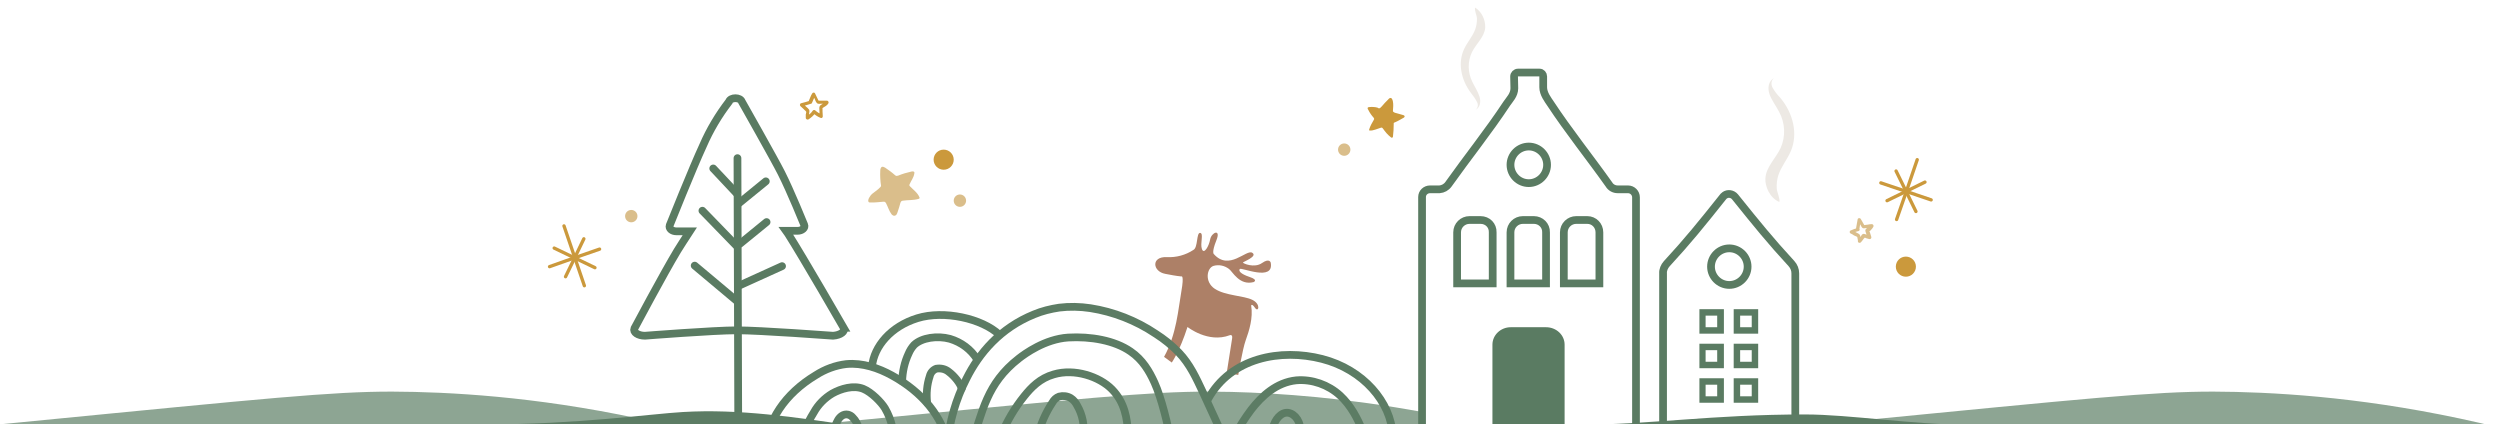 <?xml version="1.0" encoding="UTF-8"?>
<svg id="Ebene_1" data-name="Ebene 1" xmlns="http://www.w3.org/2000/svg" xmlns:xlink="http://www.w3.org/1999/xlink" viewBox="0 0 969.91 164.66">
  <defs>
    <style>
      .cls-1, .cls-2, .cls-3, .cls-4, .cls-5, .cls-6, .cls-7, .cls-8, .cls-9, .cls-10, .cls-11, .cls-12, .cls-13 {
        fill: none;
      }

      .cls-2 {
        stroke: #5c7c64;
      }

      .cls-2, .cls-3, .cls-4 {
        stroke-width: 3px;
      }

      .cls-2, .cls-3, .cls-12 {
        stroke-miterlimit: 10;
      }

      .cls-2, .cls-4, .cls-12 {
        stroke-linecap: round;
      }

      .cls-3, .cls-4 {
        stroke: #5a7b62;
      }

      .cls-4 {
        stroke-linejoin: round;
      }

      .cls-5 {
        clip-path: url(#clippath-7);
      }

      .cls-6 {
        clip-path: url(#clippath-6);
      }

      .cls-7 {
        clip-path: url(#clippath-5);
      }

      .cls-8 {
        clip-path: url(#clippath-3);
      }

      .cls-9 {
        clip-path: url(#clippath-4);
      }

      .cls-10 {
        clip-path: url(#clippath-2);
      }

      .cls-11 {
        clip-path: url(#clippath-1);
      }

      .cls-14 {
        fill: #ede9e4;
      }

      .cls-15 {
        fill: #8da593;
      }

      .cls-16 {
        fill: #dabe8b;
      }

      .cls-17 {
        fill: #cb993c;
      }

      .cls-18 {
        fill: #ad8067;
      }

      .cls-19 {
        fill: #5c7c64;
      }

      .cls-20 {
        fill: #5a7b62;
      }

      .cls-12 {
        stroke: #cb993c;
        stroke-width: 1.3px;
      }

      .cls-13 {
        clip-path: url(#clippath);
      }
    </style>
    <clipPath id="clippath">
      <rect class="cls-1" x="-478.59" y="146.75" width="1936.5" height="17.91"/>
    </clipPath>
    <clipPath id="clippath-1">
      <rect class="cls-1" x="-478.14" y="146.75" width="1936.5" height="17.91"/>
    </clipPath>
    <clipPath id="clippath-2">
      <rect class="cls-1" x="-475.15" y="30.25" width="1936.5" height="134.35"/>
    </clipPath>
    <clipPath id="clippath-3">
      <rect class="cls-1" x="-399.78" y="146.89" width="1936.5" height="17.91"/>
    </clipPath>
    <clipPath id="clippath-4">
      <rect class="cls-1" x="-512.09" y="146.75" width="1936.5" height="17.91"/>
    </clipPath>
    <clipPath id="clippath-5">
      <rect class="cls-1" x="-399.78" y="12.54" width="1936.5" height="152.26"/>
    </clipPath>
    <clipPath id="clippath-6">
      <rect class="cls-1" x="-512.09" y="99.25" width="1936.5" height="65.41"/>
    </clipPath>
    <clipPath id="clippath-7">
      <rect class="cls-1" x="-512.09" y="146.75" width="1936.5" height="17.91"/>
    </clipPath>
  </defs>
  <rect class="cls-1" x="244.91" y="2.85" width="452.9" height="173"/>
  <path id="Pfad_9752" data-name="Pfad 9752" class="cls-3" d="m327.31,127.15s-15.9-27.6-21.6-36.5c-.2-.3-.4-.7-.7-1.1h4.4c1.8,0,3.1-1.2,2.6-2.3,0,0-5.3-13.1-8.9-20.2-2.4-4.8-15.3-27.6-15.3-27.6-.6-1.8-4.4-1.8-5,0-4,5.2-7.4,10.9-10,16.9-4,8.6-13,31.1-13,31.1-.4,1.2.9,2.3,2.6,2.3h5.2c-2.1,3.2-3.8,5.9-4.8,7.5-5.2,8.6-16.7,30.2-16.7,30.2-.6,1.4,1.4,2.8,4.1,2.8,0,0,26.7-2.1,35.7-2.1s37.3,2.1,37.3,2.1c2.9-.2,4.9-1.7,4.1-3.1h0Z"/>
  <line id="Linie_71" data-name="Linie 71" class="cls-4" x1="286.11" y1="61.35" x2="286.41" y2="164.59"/>
  <line id="Linie_72" data-name="Linie 72" class="cls-4" x1="276.71" y1="65.35" x2="285.91" y2="75.15"/>
  <line id="Linie_73" data-name="Linie 73" class="cls-4" x1="269.51" y1="103.05" x2="285.61" y2="116.55"/>
  <line id="Linie_74" data-name="Linie 74" class="cls-4" x1="272.51" y1="81.75" x2="285.61" y2="95.25"/>
  <line id="Linie_75" data-name="Linie 75" class="cls-4" x1="297.11" y1="70.35" x2="286.81" y2="78.75"/>
  <line id="Linie_76" data-name="Linie 76" class="cls-4" x1="297.41" y1="86.15" x2="287.11" y2="94.55"/>
  <line id="Linie_77" data-name="Linie 77" class="cls-4" x1="303.41" y1="103.25" x2="287.11" y2="110.65"/>
  <path id="Pfad_9754" data-name="Pfad 9754" class="cls-3" d="m595.11,85.35h-4.3c-2.6,0-4.8,2.1-4.8,4.8h0v19.8h13.8v-19.8c.1-2.7-2.1-4.8-4.7-4.8Z"/>
  <path id="Pfad_9755" data-name="Pfad 9755" class="cls-3" d="m615.81,85.35h-4.3c-2.6,0-4.8,2.1-4.8,4.8h0v19.8h13.8v-19.8c0-2.7-2.1-4.8-4.7-4.8h0Z"/>
  <path id="Pfad_9756" data-name="Pfad 9756" class="cls-3" d="m574.41,85.35h-4.3c-2.6,0-4.8,2.1-4.8,4.8h0v19.8h13.8v-19.8c.1-2.7-2-4.8-4.7-4.8h0Z"/>
  <path id="Pfad_9757" data-name="Pfad 9757" class="cls-20" d="m599.81,126.95h-13.7c-3.9,0-7.1,3.04-7.1,6.75v30.9h28v-30.9c0-3.71-3.2-6.75-7.2-6.75h0Z"/>
  <path id="Pfad_9758" data-name="Pfad 9758" class="cls-3" d="m600.21,63.95c0,3.9-3.2,7.1-7.1,7.1s-7.1-3.2-7.1-7.1,3.2-7.1,7.1-7.1,7.1,3.2,7.1,7.1h0Z"/>
  <path id="Pfad_9760" data-name="Pfad 9760" class="cls-3" d="m678.01,103.45c0,3.9-3.2,7.1-7.1,7.1s-7.1-3.2-7.1-7.1,3.2-7.1,7.1-7.1,7.1,3.2,7.1,7.1Z"/>
  <path id="Pfad_9761" data-name="Pfad 9761" class="cls-20" d="m666.21,126.95h-4.5v-4.5h4.5v4.5Zm2.6-7h-9.5v9.5h9.5v-9.5Z"/>
  <path id="Pfad_9762" data-name="Pfad 9762" class="cls-20" d="m679.61,126.95h-4.5v-4.5h4.5v4.5Zm2.5-7h-9.5v9.5h9.5v-9.5Z"/>
  <path id="Pfad_9763" data-name="Pfad 9763" class="cls-20" d="m666.21,140.35h-4.5v-4.5h4.5v4.5Zm2.6-7h-9.5v9.5h9.5v-9.5Z"/>
  <path id="Pfad_9764" data-name="Pfad 9764" class="cls-20" d="m679.61,140.35h-4.5v-4.5h4.5v4.5Zm2.5-7h-9.5v9.5h9.5v-9.5Z"/>
  <path id="Pfad_9765" data-name="Pfad 9765" class="cls-20" d="m666.21,153.75h-4.5v-4.5h4.5v4.5Zm2.6-7h-9.5v9.5h9.5v-9.5Z"/>
  <path id="Pfad_9766" data-name="Pfad 9766" class="cls-20" d="m679.61,153.75h-4.5v-4.5h4.5v4.5Zm2.5-7h-9.5v9.5h9.5v-9.5Z"/>
  <path id="Pfad_9777" data-name="Pfad 9777" class="cls-2" d="m338.31,142.15c.8-7.8,7.3-15.5,17.6-18.7s25.1.1,31.8,6.4"/>
  <path id="Pfad_9778" data-name="Pfad 9778" class="cls-2" d="m350.01,147.95c.1-3.7.9-7.4,2.5-10.8.5-1.2,1.2-2.3,2.1-3.3,3-2.9,9.1-3.7,13.9-2.4,4.4,1.3,8.2,4.1,10.6,8"/>
  <path id="Pfad_9779" data-name="Pfad 9779" class="cls-2" d="m359.71,156.25c-.4-3.5-.1-7,1-10.3.3-1.3,1.2-2.4,2.5-2.9,1.8-.3,3.6.1,5,1.3,2,1.5,4.4,4.4,4.9,6.4"/>
  <path id="Pfad_9780" data-name="Pfad 9780" class="cls-14" d="m684.91,69.25c.2-4.4,4-7.8,5.9-11.8,2-4.5,1.8-9.7-.6-14.1-1.2-2.3-2.9-4.5-3.7-6.8-.8-2.4-.5-5,1.8-6.3-1.2.9-1.3,2.5-.6,3.8.8,1.4,1.8,2.7,2.9,3.8,5.3,6.3,6.9,14.3,4.2,20.7-1.4,3.3-3.8,6.1-4.9,9.5-.5,1.6-.7,3.4-.6,5.1.1,1.5,1.4,4,1,5.2-3.8-1.6-5.6-6.2-5.4-9.1h0Z"/>
  <path id="Pfad_9781" data-name="Pfad 9781" class="cls-14" d="m576.21,10.75c-.3,3.6-3.5,6.2-5.1,9.4-1.8,3.7-1.7,8,.1,11.6.9,1.9,2.2,3.8,2.8,5.8.6,2,.2,4.2-1.6,5.1,1-.7,1.2-2.1.6-3.1-.6-1.2-1.4-2.3-2.2-3.3-4.2-5.5-5.2-12.1-2.8-17.2,1.2-2.6,3.3-4.9,4.3-7.6.5-1.3.7-2.8.7-4.2,0-1.2-1.1-3.3-.7-4.3,2.5,1.6,4,4.6,3.9,7.8h0Z"/>
  <path id="Pfad_9782" data-name="Pfad 9782" class="cls-18" d="m463.01,96.95c-3,2-6.7,3-10.3,2.8-6.2-.3-5.6,5.6-.6,6.5,2.1.4,4.1.8,6.2,1,0,0,1.2-.9,0,5.9-1.2,6.7-1.8,16.5-6.7,25.3l3,2.2s3-4.2,6.1-13.8c0,0,8,6.4,16.4,3.2,0,0,1.2-.5.9,1.3l-2.1,13.4,4.5.7s1.6-9.9,2.9-13.5,2.9-8.6,2.1-13.4c0,0,.2-1,1.5.9s2.4-1.4-1-3.1-10.5-1.6-14.6-4.3-3.1-8.1-.5-8.9c2.1-.6,4.3-.1,6,1.2,1.4,1,4,6.5,9.5,5.1,0,0,2.1-.8-1.5-2s-4.4-2.4-3.8-3.1,13.3,5,12-2.4c0,0-.4-2-3.4.1s-7.5.1-7.4-.2,5.9-2.4,3.6-3.8c-2.3-1.4-9,7.2-14.9.5,0,0-.9-.6,1-5.3s-1.9-3.1-2.4-.4-2.4,6-3.2,3.8.8-6.1-.7-6.3c-1.5-.1-.8,5.7-2.6,6.6h0Z"/>
  <g class="cls-13">
    <path class="cls-15" d="m969.91,165.95c-42.6-10.5-77.9-13.3-102.4-13.9-24.1-.6-41.3.9-118.2,8.4-24,2.3-55.2,5.4-91.9,9.1,104.2-1.3,208.3-2.5,312.5-3.6h0Z"/>
  </g>
  <path class="cls-17" d="m315.01,39.95c.5-1,.8-2.1,1.4-3.1h-1.1c.3.5.5,1.1.8,1.6.2.5.4,1.1.8,1.5.4.5,1.2.3,1.7.3h2.4l-.6-1c-.5.9-1.7,1.1-2.3,1.8-.4.5-.2,1.3-.2,1.9,0,.7.1,1.4.1,2.1l.8-.6c-.9-.4-1.7-.9-2.5-1.6-.3-.3-.8-.2-1,.1-.6.9-1.4,1.6-2.4,2.1l1,.6c-.1-.5-.1-1.1,0-1.6s.2-1,0-1.5c-.3-.4-.7-.8-1.1-1.1-.5-.4-.9-.9-1.4-1.3l-.3,1.1c1.2-.3,2.4-.6,3.5-1,.8-.3.4-1.5-.3-1.2-1.2.4-2.3.7-3.5,1-.5.1-.6.8-.3,1.1.4.4.8.7,1.2,1.1.1.1.3.3.4.4.2.2.5.4.6.6q.1.1.1.2c0,.1,0,.2-.1.4,0,.2,0,.4-.1.5v1.4c0,.4.5.8,1,.6,1.1-.7,2.1-1.6,2.8-2.6l-1,.1c.9.8,1.9,1.5,3,1.9.4.2.8-.2.8-.6,0-.6-.1-1.3-.1-1.9v-.9s0-.5-.1-.3c0-.1.2-.1.2-.2.8-.5,1.7-.9,2.2-1.8.2-.4-.1-1-.6-1h-3c-.1,0-.6-.1-.3.1.2.1.1,0,0-.2-.5-.9-.8-1.8-1.3-2.7-.2-.5-.9-.4-1.1,0-.6.9-.9,2-1.4,3.1-.2.7.9,1.4,1.3.6h0Z"/>
  <path class="cls-16" d="m721.31,89.25c.2-1.3.4-2.6.7-3.9l-1.2.1.9,1.6c.2.4.5,1.1.9,1.4s1.2,0,1.7,0c.6-.1,1.2-.1,1.8-.2l-.6-1c-.2.4-.5.7-.9,1-.3.3-.8.5-.9,1s.2.9.3,1.4c.2.5.4,1.1.5,1.6l.8-.8c-.5-.1-.9-.3-1.4-.5-.4-.1-.9-.4-1.3-.1-.3.2-.6.7-.8,1.1-.3.4-.6.8-.9,1.1l1.1.3c-.1-.5-.1-.9-.2-1.4s-.2-.9-.6-1.2c-.8-.5-1.8-.9-2.6-1.4v1.1c.8-.4,1.6-.6,2.4-.8s.5-1.4-.3-1.2c-.9.2-1.9.6-2.8,1-.4.2-.4.9,0,1.1.5.2,1,.5,1.4.8.2.1.4.2.7.3.2.1.5.2.7.4l-.2-.3c.1.3.1.7.2,1s.1.7.1,1c.1.5.8.6,1.1.3.3-.3.6-.7.9-1.1.1-.2.3-.4.4-.5s.1-.2.2-.2c0-.1.1-.1.1-.2q.1-.1,0,0l-.3.1c.3,0,.7.2.9.3.3.1.7.2,1.1.3.5.1.9-.3.8-.8-.1-.4-.3-.9-.4-1.3-.1-.2-.1-.4-.2-.6-.1-.1-.2-.4-.2-.5l-.1.3c.1-.1.3-.2.4-.3.2-.1.3-.3.5-.5.3-.3.6-.7.8-1.1s-.1-1-.6-1-1.1.1-1.6.2c-.2,0-.5.1-.8.1-.2,0-.5.1-.7.1l.3.2c-.1-.1-.2-.4-.3-.5l-.4-.7-.8-1.4c-.3-.5-1.1-.4-1.2.1-.3,1.3-.4,2.6-.7,3.9,0,.7,1.2,1.1,1.3.3h0Z"/>
  <path class="cls-16" d="m341.81,72.05c-.3-1.9-.4-3.9-.3-5.9,0-.5.2-1.2.6-1.4.4-.2.9.1,1.3.3,1.3.9,2.6,1.8,3.7,2.8.2.2.5.4.7.4s.4-.1.6-.1c1.7-.7,3.4-1.2,5.2-1.6.3-.1.7-.1,1,.1.2.2.2.5.1.7-.2,1.5-1.2,2.7-1.8,4.1-.1.1-.1.3-.1.5,0,.1.1.2.2.3,1.3,1.4,3,2.5,3.7,4.3.1.1.1.3,0,.4-.1.1-.2.2-.3.2-2,.6-4.1.4-6.1.7-.2,0-.4.1-.6.2-.2.2-.3.4-.4.7-.3,1.1-.6,2.2-1,3.3-.1.4-.3.9-.5,1.2s-.8.6-1.2.4c-.3-.1-.5-.3-.7-.5-1-1.3-1.4-2.9-2.2-4.4-.1-.1-.2-.3-.4-.4s-.3-.1-.5-.1c-1.7.1-3.4.4-5.2.3-.2,0-.3,0-.5-.1-.9-.7.7-2.8,1.2-3.2,2.1-1.6,3.6-2.7,3.5-3.2h0Z"/>
  <path class="cls-17" d="m535.51,41.85c.2-.2.3-.4.5-.5.8-1,1.7-1.9,2.6-2.8.2-.2.3-.4.6-.5.8-.3,1.1.8,1.2,1.4.2,1.1.1,2.3,0,3.4,0,.2,0,.4.1.5.2.2.5.3.7.4.4.1.7.2,1.1.3.7.2,1.4.4,2.1.6.5.1.8.6.2,1-1.1.6-2.2,1.3-3.4,1.8-.2.1-.4.1-.5.3v.3c0,1.7-.1,3.3-.3,5,0,.1-.1.3-.2.3-.1.1-.3.1-.5,0-1.5-1.2-2.2-2.1-3.2-3.5-.1-.1-.2-.2-.3-.3s-.3,0-.5,0c-1.4.4-2.9,1.2-4.3,1.1-.1,0-.2,0-.2-.1-.1-.1,0-.2,0-.4.4-1.3,1.1-2.5,1.8-3.7.1-.1.1-.3.1-.4s-.1-.2-.2-.4c-.8-.9-1.4-1.7-2.1-3.1-.1-.1-.6-.9.3-1,1.1-.1,2.2-.1,3.3.2.4.3.7.4,1.1.1h0Z"/>
  <circle class="cls-17" cx="366.11" cy="61.95" r="3.9"/>
  <circle class="cls-17" cx="739.41" cy="103.45" r="3.9"/>
  <circle class="cls-16" cx="244.91" cy="83.85" r="2.4"/>
  <circle class="cls-16" cx="372.41" cy="77.85" r="2.4"/>
  <circle class="cls-16" cx="521.51" cy="58.05" r="2.4"/>
  <g>
    <path class="cls-12" d="m226.71,110.85c-1.8-5.1-6.1-18.1-7.9-23.2"/>
    <path class="cls-12" d="m232.61,96.65c-7.9,2.7-11.5,4-19.4,6.8"/>
    <path class="cls-12" d="m226.51,92.65c-2.9,6-4.2,8.8-7.1,14.7"/>
    <path class="cls-12" d="m215.01,96.25c6.4,3.1,9.4,4.5,15.8,7.6"/>
  </g>
  <g>
    <path class="cls-12" d="m735.81,85.15c1.8-5.2,6.3-18,8-23.2"/>
    <path class="cls-12" d="m749.21,77.55c-7.9-2.7-11.6-3.9-19.5-6.6"/>
    <path class="cls-12" d="m746.81,70.65c-5.9,2.9-8.7,4.3-14.7,7.2"/>
    <path class="cls-12" d="m735.61,66.35c3.1,6.4,4.6,9.3,7.7,15.7"/>
  </g>
  <g class="cls-11">
    <path class="cls-15" d="m263.31,165.95c-42.6-10.5-77.9-13.3-102.4-13.9-24.1-.6-41.3.9-118.2,8.4-24,2.3-55.2,5.4-91.9,9.1,104.2-1.3,208.4-2.5,312.5-3.6h0Z"/>
  </g>
  <g class="cls-10">
    <path id="Pfad_9759" data-name="Pfad 9759" class="cls-3" d="m670.91,170.45h25.6v-64.4c0-1.4-.5-2.7-1.5-3.8-8.2-8.9-13.3-15.2-21.9-25.9-1-1.2-2.8-1.5-4.1-.5-.2.1-.3.3-.5.5-8.6,10.8-13.7,17.1-21.9,26-.9,1-1.5,2.4-1.4,3.7v64.4h25.7"/>
  </g>
  <g class="cls-8">
    <path class="cls-19" d="m612.61,164.79c27.2,0,51.5-4,87.7-4,17.3,0,42,4,63.2,4-4,1.4-34.8,2.9-39.2,3.2-11.3.7-22.7,1-34,.7l-77.7-3.9Z"/>
  </g>
  <g class="cls-9">
    <path class="cls-15" d="m552.01,163.55c-.1-1.2.1-2.5.4-3.6-30.2-5.6-55.6-7.4-74.6-7.9-24.1-.6-41.3.9-118.2,8.4-24,2.3-55.2,5.4-91.9,9.1,94.9-1.1,189.7-2.1,284.6-3.2-.2-1-.3-1.9-.3-2.8Z"/>
  </g>
  <g class="cls-7">
    <path id="Pfad_9753" data-name="Pfad 9753" class="cls-3" d="m627.61,73.45c-1.4,0-2.7-.7-3.4-1.9-7.3-10.3-15.8-20.9-22.7-31.4-1-1.5-2.8-3.8-2.8-6.3v-4.2c0-.8-.6-1.5-1.4-1.5h-8.4c-.8,0-1.5.7-1.5,1.5h0c0,1.5.1,3,.1,4.6,0,2.6-1.9,4.4-2.9,5.9-7.2,10.9-15.4,21.1-22.7,31.4-.8,1.1-2.1,1.8-3.4,1.9h-3.7c-1.7,0-3.1,1.3-3.1,3v92.8h83v-92.7c0-1.7-1.4-3.1-3.1-3.1h-.1c-1.4,0-2.7,0-3.9,0h0Z"/>
  </g>
  <g class="cls-6">
    <path id="Pfad_9767" data-name="Pfad 9767" class="cls-2" d="m323.31,167.55c.4-1.6,1-3.2,1.8-4.6.7-1.2,2.1-2.5,3.9-2.1.7.2,1.3.5,1.8,1.1,1.2,1.2,2.1,2.8,2.4,4.5"/>
    <path id="Pfad_9768" data-name="Pfad 9768" class="cls-2" d="m309.71,174.55c1.2-5.1,3.2-10,6-14.5,1.7-3.1,4.2-5.6,7.2-7.4,3.4-1.9,8.2-3.3,12-1.8,3.2,1.3,7,5.2,8.4,7.5,2.8,4.8,3.4,9.1,3.8,14.3"/>
    <path id="Pfad_9769" data-name="Pfad 9769" class="cls-2" d="m297.21,174.55c.1-11,7.3-21.8,19.3-29,3.6-2.3,7.6-3.8,11.8-4.3,6.4-.6,12.6,1.6,17.7,4.4,11.9,6.5,19.8,16.3,21.7,26.7"/>
    <path id="Pfad_9770" data-name="Pfad 9770" class="cls-2" d="m367.51,172.65c.8-9,3.3-17.7,7.4-25.7,5-10,13.2-19.7,26.3-25,3.1-1.3,6.4-2.1,9.7-2.6,4-.5,8.1-.4,12.1.2,9,1.4,17.7,4.8,25.3,9.9,3.3,2.1,6.3,4.5,9,7.3,4.4,4.6,6.8,10,9.3,15.3l8,17.4"/>
    <path id="Pfad_9771" data-name="Pfad 9771" class="cls-2" d="m376.81,172.55c4.4-12.8,5.9-23.7,18.5-33.5,2.3-1.8,10.1-7.5,19.1-8.1,8.7-.5,18,1.1,24.2,5.4,4.7,3.2,7.3,7.7,9.3,12.1,2.8,6.2,5.2,16.5,6.4,22.9"/>
    <path id="Pfad_9772" data-name="Pfad 9772" class="cls-2" d="m388.41,168.85c2.2-5.4,5.2-10.5,8.9-15.1,2.8-3.5,6.2-7,11.5-8.5,8-2.4,17.7.8,22.6,5.8s6,11.3,6.2,17.4"/>
    <path id="Pfad_9773" data-name="Pfad 9773" class="cls-2" d="m402.51,169.55c1.1-4.8,3.1-9.3,5.8-13.4.6-1.1,1.5-1.9,2.6-2.3,1.5-.4,3.2-.2,4.5.6,1.1.7,1.9,1.7,2.5,2.9,2.1,3.6,2.9,7.8,2.4,12"/>
    <path id="Pfad_9774" data-name="Pfad 9774" class="cls-2" d="m468.61,154.95c8.9-16.3,28.3-19.8,44.3-15.7,16,4.1,26.8,16.8,27.4,29.6"/>
    <path id="Pfad_9775" data-name="Pfad 9775" class="cls-2" d="m479.01,168.95c1.9-3.5,4-6.8,6.4-10,4.1-5.3,9.8-10.6,17.5-11.4,6.2-.5,12.4,1.7,17,5.9,4.2,3.9,6.7,8.8,8.7,13.6"/>
    <path id="Pfad_9776" data-name="Pfad 9776" class="cls-2" d="m493.51,167.55c.4-3.6,2.6-7,5.3-7.4s5.6,2.6,5.6,6.3"/>
  </g>
  <g class="cls-5">
    <path class="cls-19" d="m189.01,164.65c34.9,0,63.7-4.1,75.9-4.8,21.8-1.3,43.7,2,65.3,5.2-8,2.8-16.6,2.8-25.1,3.1-27.9.9-53.9,7.3-80.7-.3l-35.4-3.2Z"/>
  </g>
</svg>